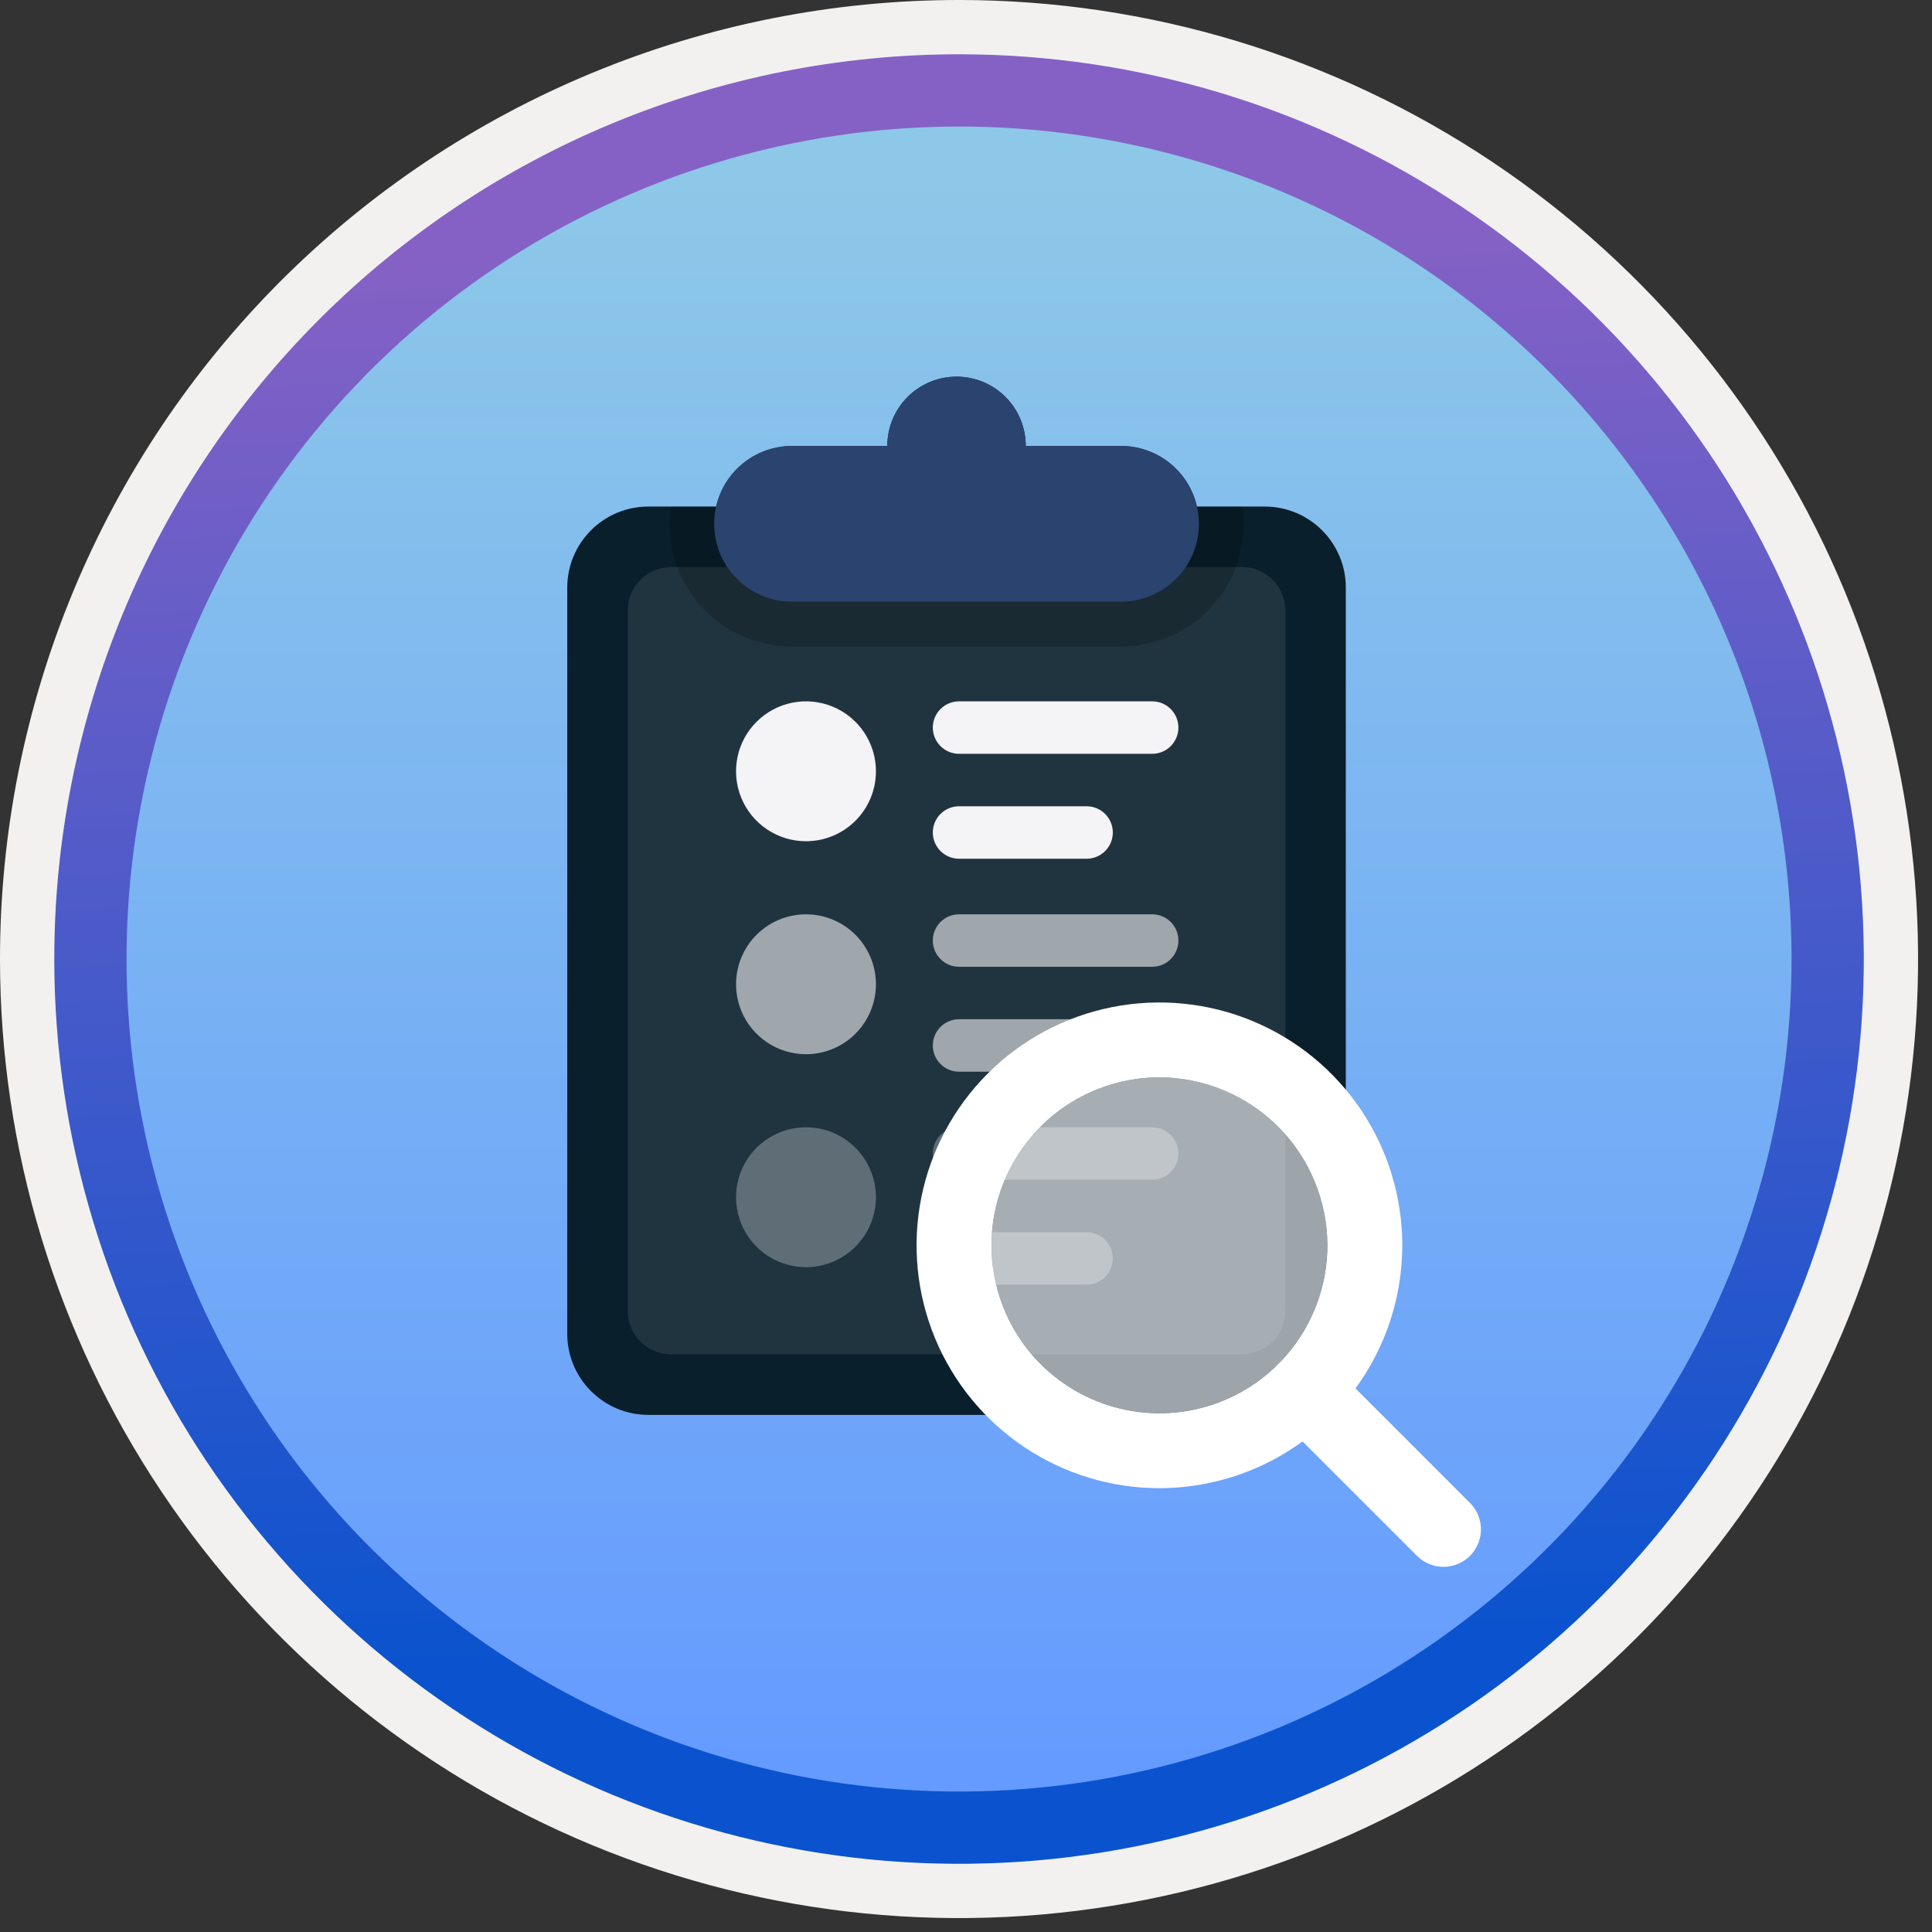 <svg width="100" height="100" viewBox="0 0 100 100" fill="none" xmlns="http://www.w3.org/2000/svg">
<rect x="0" y="0" width="100" height="100" fill="#333333" stroke="none"/>
<g clip-path="url(#clip0_1422_1006)">
<path fill-rule="evenodd" clip-rule="evenodd" d="M95.54 49.64C95.54 58.718 92.848 67.592 87.805 75.141C82.761 82.689 75.592 88.572 67.205 92.046C58.818 95.52 49.589 96.429 40.685 94.658C31.782 92.887 23.603 88.515 17.184 82.096C10.765 75.677 6.393 67.498 4.622 58.594C2.851 49.691 3.76 40.462 7.234 32.075C10.708 23.688 16.591 16.519 24.139 11.475C31.688 6.432 40.562 3.74 49.64 3.74C55.668 3.74 61.636 4.927 67.205 7.234C72.774 9.54 77.834 12.921 82.096 17.184C86.358 21.446 89.739 26.506 92.046 32.075C94.353 37.644 95.54 43.612 95.54 49.64V49.64ZM49.64 -0C59.458 -0 69.055 2.911 77.219 8.366C85.382 13.82 91.744 21.573 95.501 30.643C99.258 39.714 100.242 49.695 98.326 59.324C96.411 68.953 91.683 77.798 84.741 84.741C77.799 91.683 68.954 96.411 59.324 98.326C49.695 100.241 39.714 99.258 30.644 95.501C21.573 91.744 13.82 85.382 8.366 77.218C2.911 69.055 -3.61668e-06 59.458 3.3895e-07 49.64C-0.001 43.121 1.283 36.666 3.777 30.643C6.271 24.62 9.928 19.147 14.537 14.537C19.147 9.928 24.62 6.271 30.643 3.777C36.666 1.283 43.121 -0.001 49.64 -0V-0Z" fill="#F2F1F0"/>
<path d="M49.64 96.45C40.382 96.45 31.331 93.704 23.634 88.561C15.936 83.417 9.936 76.106 6.393 67.553C2.85 59 1.923 49.588 3.729 40.508C5.535 31.427 9.994 23.087 16.54 16.54C23.087 9.993 31.427 5.535 40.508 3.729C49.588 1.923 59 2.85 67.553 6.393C76.107 9.936 83.418 15.936 88.561 23.634C93.704 31.331 96.45 40.382 96.45 49.64C96.45 55.787 95.24 61.874 92.888 67.554C90.535 73.233 87.087 78.394 82.74 82.74C78.394 87.087 73.233 90.535 67.554 92.887C61.874 95.24 55.787 96.45 49.64 96.45Z" fill="url(#paint0_linear_1422_1006)"/>
<path fill-rule="evenodd" clip-rule="evenodd" d="M92.73 49.64C92.73 58.162 90.203 66.493 85.468 73.579C80.733 80.665 74.003 86.188 66.13 89.45C58.256 92.711 49.592 93.564 41.233 91.902C32.875 90.239 25.197 86.135 19.171 80.109C13.144 74.083 9.04 66.405 7.378 58.046C5.715 49.688 6.568 41.023 9.83 33.15C13.091 25.276 18.614 18.546 25.7 13.812C32.786 9.077 41.117 6.55 49.64 6.55C55.299 6.549 60.902 7.664 66.13 9.829C71.358 11.994 76.109 15.168 80.11 19.17C84.111 23.171 87.285 27.921 89.451 33.149C91.616 38.377 92.73 43.981 92.73 49.64ZM49.64 2.81C58.902 2.81 67.956 5.556 75.657 10.702C83.358 15.848 89.361 23.162 92.905 31.719C96.45 40.276 97.377 49.692 95.57 58.776C93.763 67.86 89.303 76.204 82.754 82.754C76.204 89.303 67.86 93.763 58.776 95.57C49.692 97.377 40.276 96.449 31.719 92.905C23.162 89.361 15.848 83.358 10.702 75.657C5.556 67.956 2.81 58.902 2.81 49.64C2.811 37.22 7.745 25.309 16.527 16.527C25.309 7.745 37.22 2.811 49.64 2.81V2.81Z" fill="url(#paint1_linear_1422_1006)"/>
<path d="M65.462 26.219H33.558C31.24 26.219 29.361 28.098 29.361 30.416V69.036C29.361 71.354 31.24 73.234 33.558 73.234H65.462C67.78 73.234 69.659 71.354 69.659 69.036V30.416C69.659 28.098 67.78 26.219 65.462 26.219Z" fill="#091F2C"/>
<path d="M64.287 29.353H34.732C33.497 29.353 32.495 30.355 32.495 31.59V67.862C32.495 69.098 33.497 70.1 34.732 70.1H64.287C65.523 70.1 66.525 69.098 66.525 67.862V31.59C66.525 30.355 65.523 29.353 64.287 29.353Z" fill="#F4F3F5" fill-opacity="0.1"/>
<path opacity="0.2" fill-rule="evenodd" clip-rule="evenodd" d="M34.73 26.219C34.594 27.119 34.654 28.038 34.907 28.912C35.161 29.787 35.601 30.596 36.197 31.284C36.793 31.972 37.531 32.523 38.361 32.898C39.191 33.273 40.092 33.464 41.002 33.457H58.017C58.928 33.464 59.829 33.273 60.658 32.898C61.488 32.523 62.226 31.972 62.822 31.284C63.419 30.596 63.858 29.787 64.112 28.912C64.365 28.038 64.425 27.119 64.289 26.219H34.73Z" fill="black"/>
<path fill-rule="evenodd" clip-rule="evenodd" d="M53.092 23.084C53.093 22.613 53.001 22.147 52.821 21.712C52.642 21.276 52.378 20.881 52.045 20.547C51.712 20.214 51.317 19.95 50.882 19.769C50.447 19.589 49.981 19.496 49.51 19.496C49.039 19.496 48.573 19.589 48.138 19.769C47.703 19.95 47.308 20.214 46.975 20.547C46.642 20.881 46.379 21.276 46.199 21.712C46.019 22.147 45.927 22.613 45.928 23.084H41.002C40.473 23.083 39.948 23.187 39.458 23.389C38.969 23.591 38.524 23.888 38.149 24.262C37.774 24.637 37.477 25.081 37.274 25.57C37.071 26.06 36.966 26.584 36.966 27.114C36.966 27.644 37.071 28.168 37.274 28.658C37.477 29.147 37.774 29.592 38.149 29.966C38.524 30.34 38.969 30.637 39.458 30.839C39.948 31.041 40.473 31.145 41.002 31.144H58.017C58.547 31.145 59.072 31.041 59.562 30.839C60.051 30.637 60.496 30.34 60.871 29.966C61.246 29.592 61.544 29.147 61.746 28.658C61.949 28.168 62.054 27.644 62.054 27.114C62.054 26.584 61.949 26.06 61.746 25.57C61.544 25.081 61.246 24.637 60.871 24.262C60.496 23.888 60.051 23.591 59.562 23.389C59.072 23.187 58.547 23.083 58.017 23.084H53.092Z" fill="#091F2C"/>
<path d="M53.092 23.084C53.093 22.613 53.001 22.147 52.821 21.712C52.642 21.276 52.378 20.881 52.045 20.547C51.712 20.214 51.317 19.95 50.882 19.769C50.447 19.589 49.981 19.496 49.51 19.496C49.039 19.496 48.573 19.589 48.138 19.769C47.703 19.95 47.308 20.214 46.975 20.547C46.642 20.881 46.379 21.276 46.199 21.712C46.019 22.147 45.927 22.613 45.928 23.084H41.002C40.473 23.083 39.948 23.187 39.458 23.389C38.969 23.591 38.524 23.888 38.149 24.262C37.774 24.637 37.477 25.081 37.274 25.57C37.071 26.06 36.966 26.584 36.966 27.114C36.966 27.644 37.071 28.168 37.274 28.658C37.477 29.147 37.774 29.592 38.149 29.966C38.524 30.34 38.969 30.637 39.458 30.839C39.948 31.041 40.473 31.145 41.002 31.144H58.017C58.547 31.145 59.072 31.041 59.562 30.839C60.051 30.637 60.496 30.34 60.871 29.966C61.246 29.592 61.544 29.147 61.746 28.658C61.949 28.168 62.054 27.644 62.054 27.114C62.054 26.584 61.949 26.06 61.746 25.57C61.544 25.081 61.246 24.637 60.871 24.262C60.496 23.888 60.051 23.591 59.562 23.389C59.072 23.187 58.547 23.083 58.017 23.084H53.092Z" fill="#2A446F"/>
<path fill-rule="evenodd" clip-rule="evenodd" d="M41.718 43.542C41.002 43.542 40.302 43.33 39.706 42.932C39.111 42.535 38.647 41.969 38.373 41.307C38.099 40.646 38.027 39.918 38.167 39.215C38.306 38.513 38.651 37.868 39.158 37.362C39.664 36.855 40.309 36.51 41.011 36.371C41.714 36.231 42.442 36.303 43.103 36.577C43.765 36.851 44.331 37.315 44.728 37.91C45.126 38.506 45.339 39.206 45.339 39.922C45.338 40.882 44.957 41.803 44.278 42.482C43.599 43.161 42.678 43.542 41.718 43.542V43.542Z" fill="#F4F3F5"/>
<path d="M49.64 36.301H59.637C59.997 36.301 60.342 36.444 60.597 36.699C60.851 36.953 60.995 37.299 60.995 37.659V37.659C60.995 38.019 60.851 38.364 60.597 38.619C60.342 38.874 59.997 39.017 59.637 39.017H49.64C49.28 39.017 48.934 38.874 48.68 38.619C48.425 38.364 48.282 38.019 48.282 37.659V37.659C48.282 37.299 48.425 36.953 48.68 36.699C48.934 36.444 49.28 36.301 49.64 36.301V36.301Z" fill="#F4F3F5"/>
<path d="M49.64 41.732H56.242C56.602 41.732 56.948 41.875 57.202 42.13C57.457 42.384 57.6 42.73 57.6 43.09V43.09C57.6 43.45 57.457 43.795 57.202 44.05C56.948 44.304 56.602 44.448 56.242 44.448H49.64C49.28 44.448 48.934 44.304 48.68 44.05C48.425 43.795 48.282 43.45 48.282 43.09V43.09C48.282 42.73 48.425 42.384 48.68 42.13C48.934 41.875 49.28 41.732 49.64 41.732V41.732Z" fill="#F4F3F5"/>
<g opacity="0.6">
<path fill-rule="evenodd" clip-rule="evenodd" d="M41.718 54.566C41.002 54.566 40.302 54.353 39.706 53.955C39.111 53.558 38.647 52.992 38.373 52.331C38.099 51.669 38.027 50.941 38.167 50.239C38.306 49.536 38.651 48.891 39.158 48.385C39.664 47.878 40.309 47.534 41.011 47.394C41.714 47.254 42.442 47.326 43.103 47.6C43.765 47.874 44.331 48.338 44.728 48.934C45.126 49.529 45.339 50.229 45.339 50.945C45.338 51.905 44.957 52.826 44.278 53.505C43.599 54.184 42.678 54.566 41.718 54.566V54.566Z" fill="#F4F3F5"/>
<path d="M49.64 47.324H59.637C59.997 47.324 60.342 47.467 60.597 47.722C60.851 47.977 60.995 48.322 60.995 48.682C60.995 49.042 60.851 49.388 60.597 49.642C60.342 49.897 59.997 50.04 59.637 50.04H49.64C49.28 50.04 48.934 49.897 48.68 49.642C48.425 49.388 48.282 49.042 48.282 48.682V48.682C48.282 48.322 48.425 47.977 48.68 47.722C48.934 47.467 49.28 47.324 49.64 47.324V47.324Z" fill="#F4F3F5"/>
<path d="M49.64 52.755H56.242C56.602 52.755 56.948 52.898 57.203 53.153C57.457 53.408 57.6 53.753 57.6 54.113V54.113C57.6 54.473 57.457 54.818 57.202 55.073C56.948 55.328 56.602 55.471 56.242 55.471H49.64C49.462 55.471 49.285 55.436 49.12 55.367C48.956 55.299 48.806 55.199 48.68 55.073C48.554 54.947 48.454 54.797 48.386 54.633C48.317 54.468 48.282 54.291 48.282 54.113V54.113C48.282 53.935 48.317 53.758 48.386 53.593C48.454 53.429 48.554 53.279 48.68 53.153C48.806 53.027 48.956 52.927 49.12 52.859C49.285 52.79 49.462 52.755 49.64 52.755Z" fill="#F4F3F5"/>
</g>
<g opacity="0.3">
<path fill-rule="evenodd" clip-rule="evenodd" d="M41.718 65.589C41.002 65.589 40.302 65.376 39.706 64.979C39.111 64.581 38.647 64.015 38.373 63.354C38.099 62.692 38.027 61.964 38.167 61.262C38.306 60.559 38.651 59.914 39.158 59.408C39.664 58.902 40.309 58.557 41.011 58.417C41.714 58.277 42.442 58.349 43.103 58.623C43.765 58.897 44.331 59.361 44.728 59.957C45.126 60.552 45.339 61.252 45.339 61.968C45.338 62.928 44.957 63.849 44.278 64.528C43.599 65.207 42.678 65.589 41.718 65.589Z" fill="#F4F3F5"/>
<path d="M49.64 58.347H59.637C59.997 58.347 60.342 58.49 60.597 58.745C60.851 59 60.995 59.345 60.995 59.705V59.705C60.995 59.883 60.959 60.06 60.891 60.225C60.823 60.39 60.723 60.539 60.597 60.665C60.471 60.791 60.321 60.891 60.156 60.96C59.992 61.028 59.815 61.063 59.637 61.063H49.64C49.28 61.063 48.934 60.92 48.68 60.665C48.425 60.411 48.282 60.065 48.282 59.705V59.705C48.282 59.527 48.317 59.35 48.386 59.186C48.454 59.021 48.554 58.871 48.68 58.745C48.806 58.619 48.956 58.519 49.12 58.451C49.285 58.383 49.462 58.347 49.64 58.347Z" fill="#F4F3F5"/>
<path d="M49.64 63.778H56.242C56.602 63.778 56.948 63.922 57.202 64.176C57.457 64.431 57.6 64.776 57.6 65.136V65.136C57.6 65.496 57.457 65.842 57.202 66.096C56.948 66.351 56.602 66.494 56.242 66.494H49.64C49.28 66.494 48.934 66.351 48.68 66.096C48.425 65.842 48.282 65.496 48.282 65.136V65.136C48.282 64.776 48.425 64.431 48.68 64.176C48.934 63.922 49.28 63.778 49.64 63.778V63.778Z" fill="#F4F3F5"/>
</g>
<path d="M60.012 77.028C57.525 77.028 55.095 76.291 53.028 74.909C50.961 73.528 49.35 71.565 48.398 69.268C47.447 66.971 47.198 64.444 47.683 62.005C48.168 59.567 49.365 57.327 51.123 55.569C52.881 53.811 55.121 52.614 57.559 52.129C59.998 51.644 62.525 51.893 64.822 52.844C67.119 53.796 69.082 55.407 70.463 57.474C71.844 59.541 72.582 61.972 72.582 64.458C72.578 67.79 71.252 70.986 68.896 73.342C66.539 75.699 63.344 77.024 60.012 77.028V77.028ZM60.012 55.765C58.292 55.765 56.612 56.275 55.182 57.23C53.753 58.185 52.639 59.543 51.981 61.131C51.323 62.72 51.151 64.467 51.486 66.154C51.822 67.84 52.649 69.389 53.865 70.604C55.081 71.82 56.63 72.648 58.316 72.983C60.002 73.319 61.75 73.147 63.338 72.489C64.926 71.831 66.284 70.716 67.239 69.287C68.194 67.858 68.704 66.177 68.704 64.458C68.701 62.153 67.785 59.944 66.155 58.314C64.525 56.685 62.316 55.768 60.012 55.765V55.765Z" fill="white"/>
<path d="M74.714 81.1C74.46 81.101 74.207 81.051 73.972 80.953C73.737 80.856 73.523 80.713 73.344 80.532L66.158 73.347C65.795 72.983 65.591 72.49 65.591 71.976C65.591 71.462 65.795 70.969 66.158 70.605C66.522 70.242 67.015 70.038 67.529 70.038C68.043 70.038 68.536 70.242 68.9 70.605L76.085 77.791C76.356 78.062 76.54 78.407 76.615 78.783C76.69 79.159 76.652 79.549 76.505 79.903C76.358 80.257 76.11 80.56 75.791 80.773C75.472 80.986 75.098 81.1 74.714 81.1V81.1Z" fill="white"/>
<path opacity="0.6" d="M60.012 73.15C64.812 73.15 68.704 69.258 68.704 64.458C68.704 59.657 64.812 55.765 60.012 55.765C55.211 55.765 51.319 59.657 51.319 64.458C51.319 69.258 55.211 73.15 60.012 73.15Z" fill="white"/>
</g>
<defs>
<linearGradient id="paint0_linear_1422_1006" x1="49.64" y1="91.471" x2="49.64" y2="9.099" gradientUnits="userSpaceOnUse">
<stop stop-color="#659BFF"/>
<stop offset="1" stop-color="#8DC8E8"/>
</linearGradient>
<linearGradient id="paint1_linear_1422_1006" x1="50.801" y1="85.092" x2="48.407" y2="12.003" gradientUnits="userSpaceOnUse">
<stop stop-color="#0B53CE"/>
<stop offset="1" stop-color="#8661C5"/>
</linearGradient>
<clipPath id="clip0_1422_1006">
<rect width="99.28" height="99.28" fill="white"/>
</clipPath>
</defs>
</svg>
